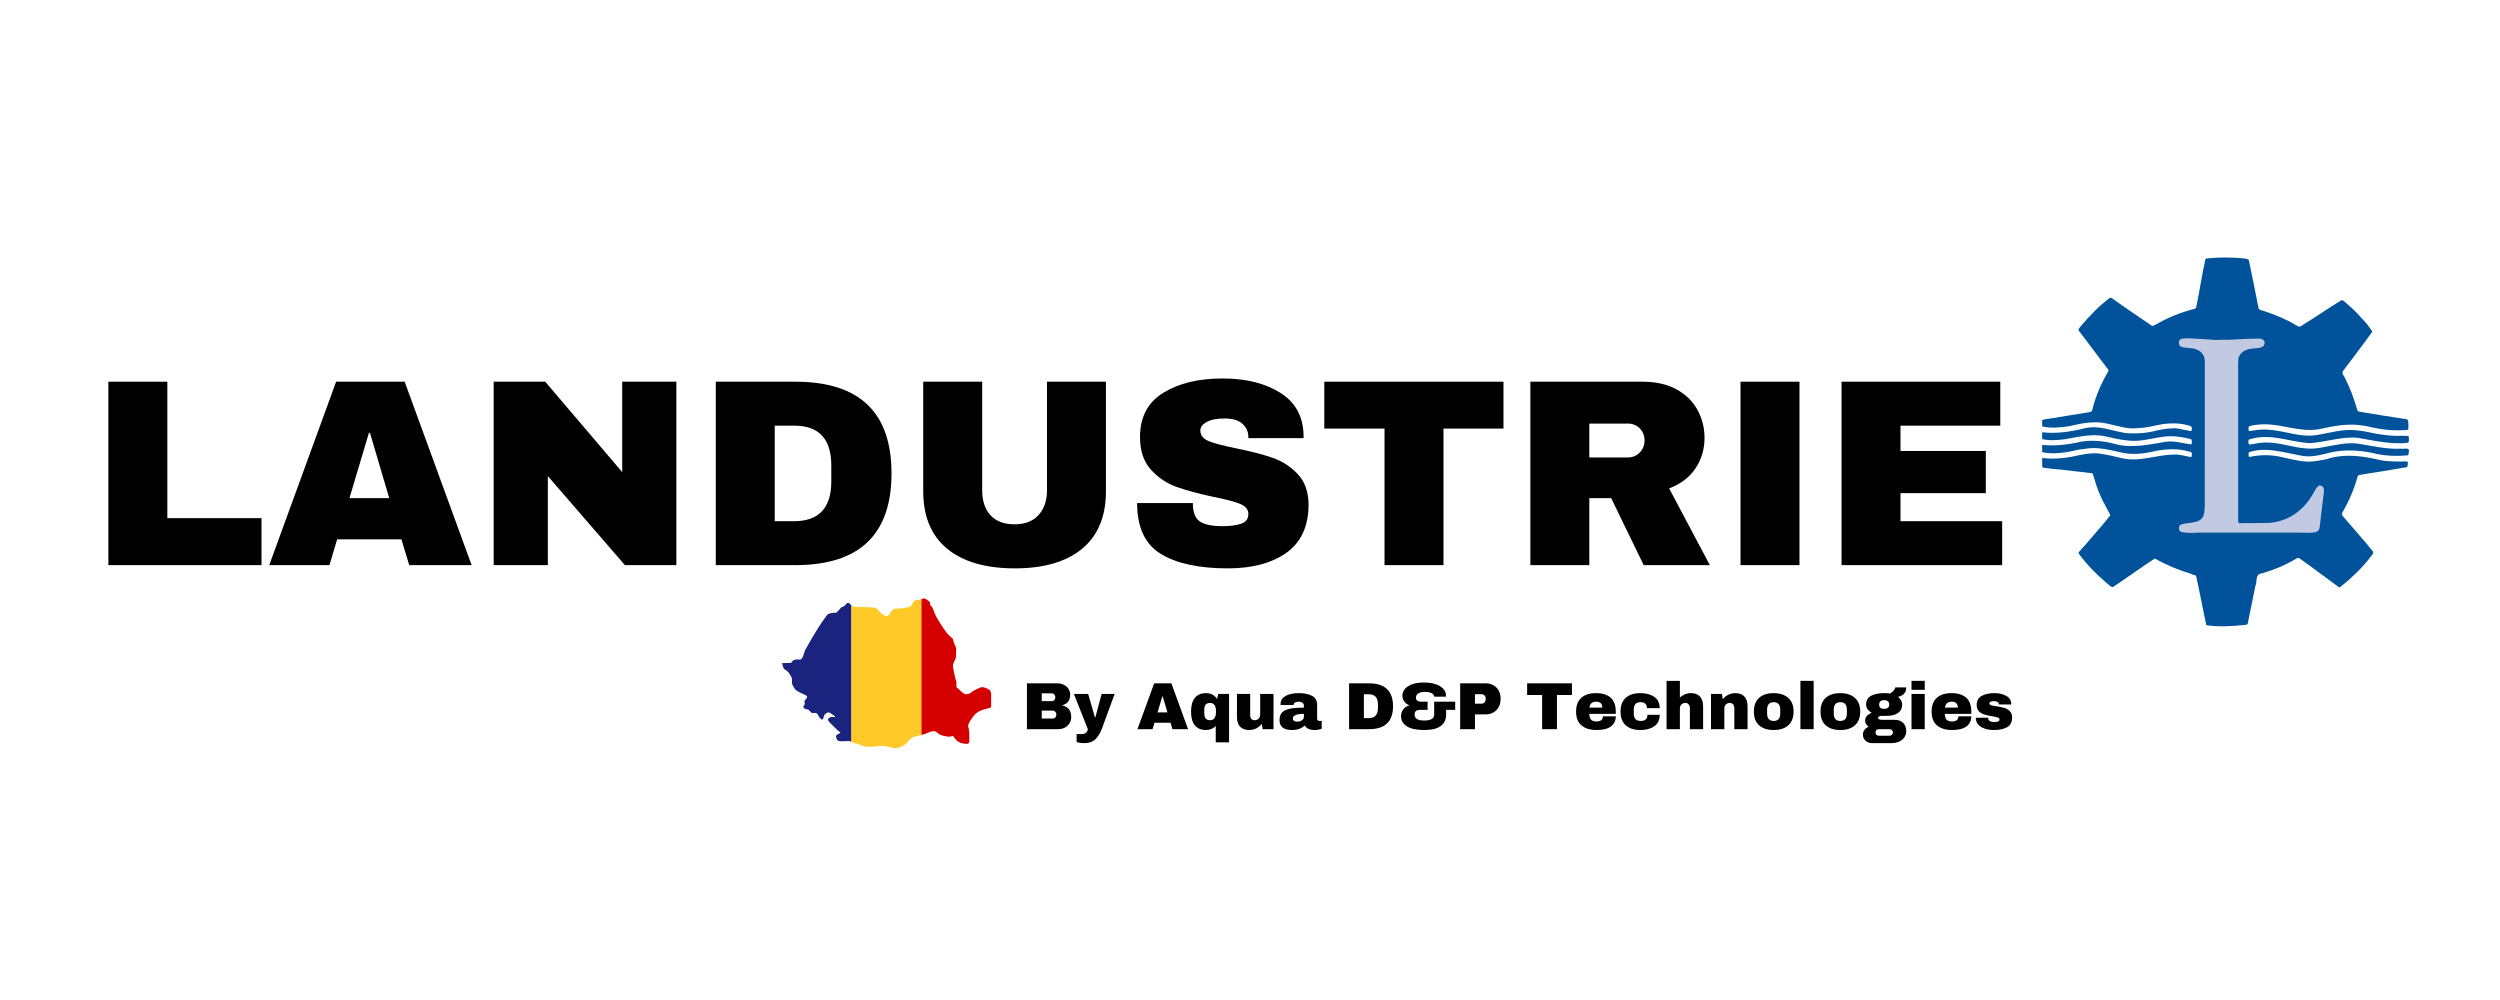 <svg xmlns="http://www.w3.org/2000/svg" xmlns:xlink="http://www.w3.org/1999/xlink" width="500" zoomAndPan="magnify" viewBox="0 0 375 150" height="200" preserveAspectRatio="xMidYMid meet" version="1.0"><defs><g/><clipPath id="f4ca08eb21"><path d="M 306.324 38 L 361.336 38 L 361.336 94 L 306.324 94 Z M 306.324 38 " clip-rule="nonzero"/></clipPath><clipPath id="48b7cd2f63"><path d="M 138 89.75 L 148.672 89.75 L 148.672 112 L 138 112 Z M 138 89.75 " clip-rule="nonzero"/></clipPath><clipPath id="442dd89367"><path d="M 117.172 90 L 128 90 L 128 112 L 117.172 112 Z M 117.172 90 " clip-rule="nonzero"/></clipPath><clipPath id="13139933a5"><path d="M 127 89.75 L 139 89.75 L 139 112.25 L 127 112.25 Z M 127 89.75 " clip-rule="nonzero"/></clipPath></defs><rect x="-37.5" width="450" fill="#ffffff" y="-15" height="180" fill-opacity="1"/><rect x="-37.5" width="450" fill="#ffffff" y="-15" height="180" fill-opacity="1"/><g clip-path="url(#f4ca08eb21)"><path fill="#00529a" d="M 347.758 64.395 C 349.742 63.961 352.129 63.461 354.277 63.812 C 354.945 63.875 355.438 64.059 356.203 64.18 C 357.992 64.562 359.453 64.602 361.062 64.5 L 361.25 64.395 C 361.227 64 361.312 63.523 361.207 63.148 C 361.207 63.004 361.062 62.918 360.957 62.879 C 358.578 62.504 356.18 62.152 353.82 61.734 L 353.613 61.57 C 353.129 59.887 352.547 58.266 351.754 56.707 C 351.609 56.375 351.254 56.062 351.422 55.691 C 352.816 53.82 354.363 51.824 355.719 49.934 C 355.781 49.871 355.863 49.746 355.801 49.645 C 355.613 49.332 355.301 48.977 355.094 48.668 C 354.176 47.629 353.129 46.445 352.023 45.551 C 351.797 45.344 351.566 45.094 351.254 45.012 C 349.188 46.258 347.246 47.629 345.141 48.914 C 344.824 49.145 344.598 48.832 344.348 48.75 C 342.949 47.898 341.258 47.211 339.652 46.672 C 339.336 46.527 338.859 46.57 338.773 46.195 C 338.336 43.93 337.879 41.688 337.418 39.465 C 337.336 39.277 337.375 39.047 337.254 38.902 L 336.832 38.797 C 335.039 38.57 332.91 38.57 331.094 38.758 C 330.969 38.758 330.863 38.777 330.805 38.902 C 330.281 41.27 329.926 43.723 329.426 46.113 L 329.281 46.297 C 327.109 46.84 325.105 47.668 323.207 48.773 C 323.082 48.832 322.875 48.977 322.707 48.812 C 320.723 47.461 318.723 46.133 316.801 44.738 C 316.699 44.68 316.57 44.637 316.445 44.699 C 314.777 45.965 313.441 47.359 312.023 49.039 C 311.879 49.207 311.625 49.562 311.918 49.727 C 313.191 51.43 314.484 53.133 315.82 54.898 C 315.945 55.172 316.258 55.273 316.281 55.605 C 315.238 57.414 314.32 59.41 313.84 61.508 C 313.816 61.715 313.629 61.758 313.461 61.82 L 308.828 62.566 C 307.996 62.773 307.098 62.754 306.305 63.023 C 306.223 63.312 306.18 63.668 306.242 63.938 C 307.559 64.289 309.102 64.125 310.438 63.918 C 312.273 63.48 314.234 63.086 316.176 63.562 C 317.68 63.875 319.16 64.438 320.828 64.207 C 321.871 64.188 322.812 63.918 323.793 63.73 C 325.293 63.418 327.027 63.398 328.469 63.875 C 328.738 63.898 328.82 64.188 328.781 64.418 C 328.738 64.52 328.719 64.664 328.613 64.664 C 328.008 64.52 327.359 64.457 326.777 64.289 C 325.773 64.145 324.629 64.355 323.648 64.539 C 322.164 64.977 320.434 65.082 318.824 64.957 C 316.824 64.645 314.863 63.75 312.754 64.23 C 310.688 64.746 308.434 65.102 306.242 64.832 L 306.16 64.895 C 306.117 65.184 306.012 65.516 306.141 65.809 C 307.285 66.141 308.52 66.035 309.707 65.891 C 311.691 65.559 313.859 64.977 315.926 65.477 C 317.617 65.871 319.41 66.285 321.27 66.059 C 322.312 65.91 323.25 65.684 324.293 65.539 C 325.734 65.289 327.238 65.516 328.57 65.848 C 328.801 65.891 328.738 66.141 328.781 66.309 C 328.738 66.41 328.801 66.641 328.637 66.66 C 327.363 66.492 326.129 66.059 324.773 66.285 C 322.395 66.68 319.617 67.285 317.262 66.598 C 315.551 66.117 313.316 65.91 311.543 66.391 C 310.043 66.723 308.266 66.887 306.684 66.766 C 306.492 66.805 306.16 66.598 306.098 66.887 L 306.141 67.699 L 306.242 67.801 C 308.059 68.238 310.012 67.855 311.742 67.461 L 312.859 67.305 C 314.633 67.012 316.363 67.469 317.992 67.824 C 319.559 68.238 321.27 68.113 322.812 67.762 C 324.398 67.387 326.273 67.223 327.926 67.617 C 328.215 67.781 328.863 67.637 328.781 68.176 C 328.738 68.301 328.801 68.508 328.637 68.57 C 327.82 68.426 327.031 68.156 326.172 68.176 C 323.215 68.25 321.082 69.297 318.43 68.758 C 317.262 68.488 316.113 68.199 314.883 68.031 C 313.508 67.887 312.105 68.219 310.793 68.508 C 309.332 68.777 307.871 68.883 306.391 68.695 L 306.223 68.758 C 306.18 69.195 306.285 69.633 306.367 70.047 L 306.43 70.148 C 307.223 70.254 308.016 70.359 308.832 70.422 C 308.914 70.398 309.02 70.379 309.102 70.441 L 313.777 70.98 L 313.922 71.086 C 314.258 72.207 314.59 73.328 315.07 74.387 C 315.508 75.387 316.086 76.32 316.562 77.273 C 315.332 78.855 314.008 80.289 312.711 81.828 L 312.41 82.141 C 312.203 82.379 311.996 82.617 311.793 82.852 L 311.793 83.016 C 313.004 84.66 314.383 86.094 315.988 87.445 C 316.301 87.691 316.512 88.004 316.93 88.066 C 319.078 86.633 321.082 85.18 323.207 83.785 C 324.879 84.68 326.609 85.469 328.426 85.988 C 328.738 86.113 328.902 86.223 329.406 86.344 C 329.969 88.816 330.406 91.309 330.949 93.781 C 332.766 94.051 334.707 93.945 336.543 93.758 C 336.773 93.719 337.105 93.758 337.168 93.512 L 338.297 87.941 C 338.609 87.297 338.234 86.113 339.215 86.031 C 341.094 85.492 342.93 84.723 344.598 83.703 L 344.828 83.684 C 346.895 85.137 348.77 86.59 350.754 88.023 C 350.859 88.129 351.023 88.086 351.109 88.004 C 352.734 86.695 354.32 85.199 355.594 83.516 C 355.781 83.289 355.992 83.102 355.992 82.789 L 355.555 82.25 L 355.051 81.625 L 351.336 77.316 C 351.254 77.191 351.273 77.047 351.336 76.922 C 352.34 75.18 353.133 73.371 353.656 71.418 L 353.844 71.25 C 356.242 70.875 358.66 70.484 361.062 70.066 C 361.164 69.836 361.23 69.465 361.125 69.215 C 359.746 69.234 358.266 69.277 356.973 69.008 C 354.637 68.445 352.027 68.051 349.605 68.695 C 348.938 68.945 348.168 69.008 347.438 69.152 C 345.703 69.465 343.992 68.926 342.363 68.59 C 340.82 68.195 339.004 68.176 337.422 68.551 L 337.316 68.445 C 337.293 68.258 337.254 68.012 337.336 67.844 C 339.84 66.969 342.574 67.883 345.016 68.32 C 346.684 68.695 348.207 68.195 349.711 67.844 C 351.945 67.363 354.406 67.555 356.535 68.094 C 358.016 68.402 359.645 68.445 361.168 68.301 L 361.25 68.219 C 361.312 67.969 361.355 67.719 361.336 67.449 C 361.062 67.137 360.562 67.387 360.164 67.301 C 357.953 67.449 355.18 66.742 353.598 66.539 C 352.105 66.344 350.629 66.691 347.918 67.18 C 344.781 67.742 342.156 66.059 339.066 66.43 C 338.484 66.473 337.922 66.66 337.379 66.68 C 337.23 66.535 337.254 66.266 337.273 66.059 C 337.336 65.891 337.523 65.848 337.691 65.828 C 340.738 64.977 343.535 66.328 346.5 66.473 C 348.98 66.309 351.543 65.367 353.844 65.703 C 355.086 65.887 358.664 66.762 361.188 66.41 L 361.312 66.309 C 361.312 66.035 361.398 65.621 361.25 65.391 L 360.27 65.371 C 358.641 65.434 356.805 65.184 355.305 64.832 C 354.641 64.699 353.988 64.582 353.426 64.539 C 351.402 64.332 349.566 64.914 347.688 65.227 C 345.078 65.703 342.785 64.602 340.258 64.457 C 339.32 64.352 338.336 64.52 337.422 64.664 L 337.293 64.562 C 337.273 64.352 337.23 64.082 337.379 63.938 C 338.148 63.707 339.004 63.645 339.84 63.645 C 342.508 63.688 345.086 64.832 347.758 64.395 Z M 347.758 64.395 " fill-opacity="1" fill-rule="nonzero"/></g><path fill="#c1c9e3" d="M 335.727 78.316 C 335.789 78.336 335.812 78.461 335.895 78.48 L 340.215 78.441 C 342.906 78.293 345.199 76.859 346.645 74.574 C 347.059 74.035 347.246 73.289 347.812 72.852 C 347.977 72.789 348.184 72.832 348.309 72.934 C 348.645 73.121 348.582 73.477 348.582 73.809 C 348.375 75.594 348.164 77.383 347.938 79.168 C 347.895 79.398 347.75 79.645 347.52 79.75 C 346.703 80.039 345.961 79.887 344.891 79.891 L 329.676 79.891 C 328.883 79.953 327.945 79.977 327.152 79.789 C 326.879 79.668 326.84 79.398 326.859 79.148 C 326.859 78.941 326.961 78.73 327.172 78.668 C 328.406 78.254 330.406 78.668 330.637 76.902 L 330.715 76.012 L 330.719 54.047 C 330.68 53.219 330.094 52.633 329.383 52.387 C 328.633 52.094 327.695 52.305 327.027 51.93 C 326.879 51.785 326.797 51.535 326.84 51.305 C 326.84 51.16 326.941 51.016 327.027 50.91 C 327.652 50.641 328.426 50.785 329.094 50.785 C 329.906 50.828 330.789 50.891 331.625 50.934 C 332.461 51.078 333.434 50.91 334.289 50.973 C 335.832 50.867 337.273 50.805 338.879 50.785 C 339.215 50.785 339.523 50.93 339.672 51.203 C 339.734 51.512 339.652 51.844 339.398 52.012 C 338.629 52.387 337.543 52.137 336.77 52.57 C 336.25 52.82 335.762 53.32 335.734 54.004 C 335.703 54.762 335.727 55.855 335.727 55.855 Z M 335.727 78.316 " fill-opacity="1" fill-rule="nonzero"/><g clip-path="url(#48b7cd2f63)"><path fill="#d50000" d="M 148.426 103.48 C 148.18 103.316 147.621 103.055 147.277 103.066 C 147.137 103.07 147.098 103.133 147.031 103.148 C 146.809 103.207 146.289 103.477 145.969 103.645 C 145.648 103.816 145.723 104.059 144.84 104.145 C 144.586 104.168 143.711 103.246 143.543 103.148 C 143.375 103.051 143.527 102.273 143.43 102.156 C 143.332 102.043 142.898 100.016 142.941 99.762 C 142.98 99.504 143.273 98.941 143.348 98.77 C 143.426 98.598 143.402 97.719 143.43 97.449 C 143.461 97.176 143.34 97.039 143.227 96.77 C 143.117 96.496 143.035 96.301 142.941 95.879 C 142.891 95.664 142.414 95.504 141.793 94.637 C 141.727 94.547 140.402 92.648 140.152 91.879 C 139.898 91.113 139.773 90.969 139.605 90.844 C 139.438 90.715 139.625 90.445 139.418 90.258 C 139.129 89.996 138.781 89.762 138.652 89.762 C 138.578 89.762 138.473 89.789 138.324 89.848 C 138.281 89.863 138.234 89.871 138.191 89.883 L 138.191 110.258 C 138.703 110.117 139.035 109.98 139.324 109.863 C 139.715 109.707 140.191 109.508 140.637 109.934 C 141.086 110.359 141.715 110.402 141.824 110.434 C 141.938 110.461 142.156 110.504 142.367 110.504 C 142.578 110.504 142.832 110.391 142.957 110.402 C 143.082 110.418 143.012 110.602 143.488 111.059 C 143.961 111.512 144.676 111.578 145.066 111.578 C 145.461 111.578 145.395 111.082 145.395 110.66 C 145.395 110.09 145.387 109.586 145.316 109.336 C 145.148 108.77 145.242 108.699 145.395 108.355 C 145.551 108.016 146.113 107.277 146.379 107.035 C 147.195 106.289 148.672 106.293 148.672 106.031 C 148.672 105.547 148.664 104.523 148.672 104.461 C 148.688 104.25 148.691 103.66 148.426 103.48 Z M 148.426 103.48 " fill-opacity="1" fill-rule="nonzero"/></g><g clip-path="url(#442dd89367)"><path fill="#1a237e" d="M 127.223 90.422 C 126.895 90.422 126.895 90.918 126.242 91.086 C 126.105 91.117 125.617 91.91 125.34 91.91 C 124.766 91.91 124.488 91.996 124.195 92.109 C 124.121 92.137 123.332 93.262 123.293 93.316 C 123.184 93.469 122.23 94.887 120.754 97.531 C 120.676 97.676 120.43 98.934 120.02 98.934 C 119.363 98.934 120.102 98.934 119.445 98.934 C 118.789 98.934 118.793 99.426 118.629 99.43 C 118.52 99.438 117.16 99.449 117.246 99.52 C 117.328 99.59 117.441 99.832 117.48 100.09 C 117.523 100.348 117.691 100.387 118.027 100.629 C 118.359 100.871 118.555 101.328 118.625 101.414 C 118.84 101.672 118.805 102.023 118.789 102.324 C 118.777 102.621 118.906 102.836 119.172 103.262 C 119.438 103.688 120.078 103.887 120.191 103.973 C 120.301 104.059 120.488 104.066 120.902 104.316 C 121.164 104.473 121.043 104.477 121 104.719 C 120.984 104.82 120.598 105.066 120.672 105.297 C 120.836 105.793 120.469 105.812 120.512 106.043 C 120.582 106.426 121.07 106.336 121.277 106.461 C 121.488 106.59 121.625 106.949 121.82 106.949 C 122.148 106.949 122.465 106.891 122.578 107.059 C 122.688 107.23 123.066 107.941 123.301 107.93 C 123.539 107.914 123.527 107.559 123.598 107.359 C 123.664 107.16 124.055 106.859 124.258 106.859 C 124.461 106.859 124.527 106.961 124.766 107.117 C 125.004 107.273 125.09 107.289 125.242 107.473 C 125.395 107.656 125.113 107.531 124.848 107.531 C 124.582 107.531 124.402 107.648 124.273 107.777 C 124.148 107.906 124.188 108.102 124.355 108.273 C 124.602 108.52 125.676 109.621 125.941 109.777 C 126.207 109.934 125.82 110.047 125.586 110.176 C 125.348 110.301 125.367 110.602 125.523 110.887 C 125.676 111.172 125.941 111.242 126.848 111.172 C 127.422 111.125 127.613 111.191 127.715 111.281 L 127.715 90.812 C 127.523 90.664 127.414 90.422 127.223 90.422 Z M 127.223 90.422 " fill-opacity="1" fill-rule="nonzero"/></g><g clip-path="url(#13139933a5)"><path fill="#ffca28" d="M 137.535 90.004 C 137.402 90.023 137.277 90.043 137.191 90.074 C 136.953 90.16 136.922 90.559 136.766 90.77 C 136.711 90.848 136.621 90.918 136.516 90.973 C 136.355 91.066 135.898 91.168 135.262 91.254 C 135.086 91.277 134.594 91.297 134.273 91.297 C 133.953 91.297 133.82 91.598 133.672 91.754 C 133.445 91.992 133.363 92.406 132.953 92.406 C 132.594 92.406 132.07 91.906 131.809 91.582 C 131.543 91.254 131.34 91.086 130.332 91.086 C 129.738 91.086 128.66 91.055 128.367 91.02 C 128.098 90.988 127.945 90.949 127.895 90.93 C 127.832 90.898 127.773 90.855 127.715 90.812 L 127.715 111.281 C 127.738 111.305 128.027 111.402 128.367 111.512 C 128.852 111.668 129.441 111.859 129.555 111.926 C 129.75 112.039 130.297 112.012 130.59 112.012 C 130.883 112.012 132.172 111.871 132.418 111.883 C 133.035 111.91 133.898 112.18 133.898 112.18 C 134.074 112.223 134.223 112.238 134.344 112.238 C 134.758 112.238 135.664 111.867 136.113 111.344 C 136.27 111.156 136.41 111.004 136.516 110.883 C 136.723 110.668 137.012 110.531 137.539 110.418 C 137.559 110.414 137.57 110.406 137.59 110.402 C 137.816 110.355 138.016 110.309 138.191 110.258 L 138.191 89.883 C 137.969 89.949 137.738 89.977 137.535 90.004 Z M 137.535 90.004 " fill-opacity="1" fill-rule="nonzero"/></g><g fill="#000000" fill-opacity="1"><g transform="translate(13.303, 84.771)"><g><path d="M 2.953 -27.516 L 11.797 -27.516 L 11.797 -7.047 L 25.922 -7.047 L 25.922 0 L 2.953 0 Z M 2.953 -27.516 "/></g></g></g><g fill="#000000" fill-opacity="1"><g transform="translate(39.98, 84.771)"><g><path d="M 21.406 0 L 20.234 -3.875 L 10.594 -3.875 L 9.438 0 L 0.406 0 L 10.438 -27.516 L 20.719 -27.516 L 30.766 0 Z M 12.438 -10.047 L 18.406 -10.047 L 15.516 -19.844 L 15.359 -19.844 Z M 12.438 -10.047 "/></g></g></g><g fill="#000000" fill-opacity="1"><g transform="translate(71.097, 84.771)"><g><path d="M 22.641 0 L 11.078 -13.359 L 11.078 0 L 2.953 0 L 2.953 -27.516 L 10.688 -27.516 L 22.234 -13.953 L 22.234 -27.516 L 30.359 -27.516 L 30.359 0 Z M 22.641 0 "/></g></g></g><g fill="#000000" fill-opacity="1"><g transform="translate(104.414, 84.771)"><g><path d="M 14.875 -27.516 C 24.5 -27.516 29.312 -22.93 29.312 -13.766 C 29.312 -4.586 24.5 0 14.875 0 L 2.953 0 L 2.953 -27.516 Z M 11.797 -6.594 L 14.719 -6.594 C 18.426 -6.594 20.281 -8.582 20.281 -12.562 L 20.281 -14.953 C 20.281 -18.93 18.426 -20.922 14.719 -20.922 L 11.797 -20.922 Z M 11.797 -6.594 "/></g></g></g><g fill="#000000" fill-opacity="1"><g transform="translate(135.531, 84.771)"><g><path d="M 30.359 -11.078 C 30.359 -7.316 29.172 -4.445 26.797 -2.469 C 24.422 -0.5 21.051 0.484 16.688 0.484 C 12.312 0.484 8.926 -0.5 6.531 -2.469 C 4.145 -4.445 2.953 -7.316 2.953 -11.078 L 2.953 -27.516 L 11.797 -27.516 L 11.797 -11.203 C 11.797 -9.648 12.207 -8.414 13.031 -7.5 C 13.863 -6.582 15.066 -6.125 16.641 -6.125 C 18.211 -6.125 19.414 -6.586 20.25 -7.516 C 21.094 -8.453 21.516 -9.68 21.516 -11.203 L 21.516 -27.516 L 30.359 -27.516 Z M 30.359 -11.078 "/></g></g></g><g fill="#000000" fill-opacity="1"><g transform="translate(168.847, 84.771)"><g><path d="M 14.516 -28 C 18.035 -28 20.926 -27.285 23.188 -25.859 C 25.457 -24.43 26.625 -22.316 26.688 -19.516 L 26.688 -19.047 L 18.406 -19.047 L 18.406 -19.203 C 18.406 -20.004 18.109 -20.672 17.516 -21.203 C 16.93 -21.734 16.039 -22 14.844 -22 C 13.664 -22 12.766 -21.82 12.141 -21.469 C 11.516 -21.125 11.203 -20.703 11.203 -20.203 C 11.203 -19.484 11.629 -18.945 12.484 -18.594 C 13.336 -18.25 14.707 -17.891 16.594 -17.516 C 18.812 -17.066 20.633 -16.594 22.062 -16.094 C 23.488 -15.602 24.734 -14.797 25.797 -13.672 C 26.867 -12.555 27.414 -11.039 27.438 -9.125 C 27.438 -5.863 26.336 -3.445 24.141 -1.875 C 21.941 -0.301 19 0.484 15.312 0.484 C 11.02 0.484 7.68 -0.234 5.297 -1.672 C 2.91 -3.117 1.719 -5.664 1.719 -9.312 L 10.078 -9.312 C 10.078 -7.926 10.438 -7 11.156 -6.531 C 11.875 -6.07 12.992 -5.844 14.516 -5.844 C 15.641 -5.844 16.566 -5.961 17.297 -6.203 C 18.035 -6.441 18.406 -6.938 18.406 -7.688 C 18.406 -8.352 17.992 -8.852 17.172 -9.188 C 16.359 -9.52 15.035 -9.867 13.203 -10.234 C 10.961 -10.711 9.109 -11.211 7.641 -11.734 C 6.172 -12.254 4.891 -13.113 3.797 -14.312 C 2.703 -15.52 2.156 -17.148 2.156 -19.203 C 2.156 -22.211 3.32 -24.43 5.656 -25.859 C 7.988 -27.285 10.941 -28 14.516 -28 Z M 14.516 -28 "/></g></g></g><g fill="#000000" fill-opacity="1"><g transform="translate(197.725, 84.771)"><g><path d="M 18.797 -20.484 L 18.797 0 L 9.953 0 L 9.953 -20.484 L 0.922 -20.484 L 0.922 -27.516 L 27.797 -27.516 L 27.797 -20.484 Z M 18.797 -20.484 "/></g></g></g><g fill="#000000" fill-opacity="1"><g transform="translate(226.602, 84.771)"><g><path d="M 29.078 -19.078 C 29.078 -17.398 28.625 -15.879 27.719 -14.516 C 26.812 -13.16 25.492 -12.16 23.766 -11.516 L 29.875 0 L 19.953 0 L 15.078 -10.047 L 11.797 -10.047 L 11.797 0 L 2.953 0 L 2.953 -27.516 L 19.797 -27.516 C 21.773 -27.516 23.461 -27.133 24.859 -26.375 C 26.254 -25.613 27.305 -24.586 28.016 -23.297 C 28.723 -22.004 29.078 -20.598 29.078 -19.078 Z M 20.078 -18.719 C 20.078 -19.438 19.836 -20.035 19.359 -20.516 C 18.879 -20.992 18.289 -21.234 17.594 -21.234 L 11.797 -21.234 L 11.797 -16.156 L 17.594 -16.156 C 18.289 -16.156 18.879 -16.398 19.359 -16.891 C 19.836 -17.391 20.078 -18 20.078 -18.719 Z M 20.078 -18.719 "/></g></g></g><g fill="#000000" fill-opacity="1"><g transform="translate(257.719, 84.771)"><g><path d="M 3.359 0 L 3.359 -27.516 L 12.203 -27.516 L 12.203 0 Z M 3.359 0 "/></g></g></g><g fill="#000000" fill-opacity="1"><g transform="translate(273.277, 84.771)"><g><path d="M 2.953 -27.516 L 26.766 -27.516 L 26.766 -20.922 L 11.797 -20.922 L 11.797 -17.125 L 24.594 -17.125 L 24.594 -10.797 L 11.797 -10.797 L 11.797 -6.594 L 27.047 -6.594 L 27.047 0 L 2.953 0 Z M 2.953 -27.516 "/></g></g></g><g fill="#000000" fill-opacity="1"><g transform="translate(153.307, 109.376)"><g><path d="M 5.312 -6.875 C 5.664 -6.875 5.984 -6.801 6.266 -6.656 C 6.555 -6.52 6.785 -6.32 6.953 -6.062 C 7.129 -5.801 7.219 -5.508 7.219 -5.188 C 7.219 -4.344 6.832 -3.812 6.062 -3.594 L 6.062 -3.547 C 6.938 -3.348 7.375 -2.773 7.375 -1.828 C 7.375 -1.473 7.285 -1.156 7.109 -0.875 C 6.93 -0.594 6.691 -0.375 6.391 -0.219 C 6.086 -0.07 5.75 0 5.375 0 L 0.734 0 L 0.734 -6.875 Z M 2.953 -4.203 L 4.469 -4.203 C 4.613 -4.203 4.734 -4.254 4.828 -4.359 C 4.93 -4.461 4.984 -4.586 4.984 -4.734 L 4.984 -4.844 C 4.984 -4.988 4.93 -5.113 4.828 -5.219 C 4.734 -5.32 4.613 -5.375 4.469 -5.375 L 2.953 -5.375 Z M 2.953 -1.594 L 4.625 -1.594 C 4.77 -1.594 4.891 -1.645 4.984 -1.75 C 5.086 -1.852 5.141 -1.984 5.141 -2.141 L 5.141 -2.234 C 5.141 -2.391 5.086 -2.52 4.984 -2.625 C 4.891 -2.727 4.77 -2.781 4.625 -2.781 L 2.953 -2.781 Z M 2.953 -1.594 "/></g></g></g><g fill="#000000" fill-opacity="1"><g transform="translate(161.084, 109.376)"><g><path d="M 4.234 -0.156 C 3.953 0.582 3.613 1.141 3.219 1.516 C 2.82 1.898 2.27 2.094 1.562 2.094 C 1.125 2.094 0.738 2.035 0.406 1.922 L 0.406 0.734 L 1.203 0.734 C 1.703 0.734 2 0.488 2.094 0 L 0 -5.281 L 2.141 -5.281 L 3.156 -1.766 L 3.219 -1.766 L 4.156 -5.281 L 6.109 -5.281 Z M 4.234 -0.156 "/></g></g></g><g fill="#000000" fill-opacity="1"><g transform="translate(167.191, 109.376)"><g/></g></g><g fill="#000000" fill-opacity="1"><g transform="translate(170.52, 109.376)"><g><path d="M 5.344 0 L 5.062 -0.969 L 2.656 -0.969 L 2.359 0 L 0.094 0 L 2.609 -6.875 L 5.188 -6.875 L 7.688 0 Z M 3.109 -2.516 L 4.594 -2.516 L 3.875 -4.953 L 3.844 -4.953 Z M 3.109 -2.516 "/></g></g></g><g fill="#000000" fill-opacity="1"><g transform="translate(178.297, 109.376)"><g><path d="M 2.594 -5.406 C 3.32 -5.406 3.879 -5.113 4.266 -4.531 L 4.438 -5.281 L 6.062 -5.281 L 6.062 1.969 L 4.062 1.969 L 4.062 -0.484 C 3.695 -0.078 3.207 0.125 2.594 0.125 C 1.875 0.125 1.32 -0.102 0.938 -0.562 C 0.551 -1.031 0.359 -1.719 0.359 -2.625 C 0.359 -3.539 0.551 -4.234 0.938 -4.703 C 1.32 -5.172 1.875 -5.406 2.594 -5.406 Z M 3.203 -3.938 C 2.629 -3.938 2.344 -3.594 2.344 -2.906 L 2.344 -2.375 C 2.344 -1.688 2.629 -1.344 3.203 -1.344 C 3.504 -1.344 3.727 -1.445 3.875 -1.656 C 4.02 -1.875 4.094 -2.148 4.094 -2.484 L 4.094 -2.812 C 4.094 -3.145 4.02 -3.414 3.875 -3.625 C 3.727 -3.832 3.504 -3.938 3.203 -3.938 Z M 3.203 -3.938 "/></g></g></g><g fill="#000000" fill-opacity="1"><g transform="translate(184.964, 109.376)"><g><path d="M 4.438 0 L 4.297 -0.797 C 4.086 -0.516 3.816 -0.289 3.484 -0.125 C 3.148 0.039 2.797 0.125 2.422 0.125 C 1.805 0.125 1.344 -0.047 1.031 -0.391 C 0.727 -0.734 0.578 -1.223 0.578 -1.859 L 0.578 -5.281 L 2.562 -5.281 L 2.562 -2.094 C 2.562 -1.875 2.617 -1.691 2.734 -1.547 C 2.859 -1.41 3.023 -1.344 3.234 -1.344 C 3.484 -1.344 3.68 -1.422 3.828 -1.578 C 3.984 -1.742 4.062 -1.945 4.062 -2.188 L 4.062 -5.281 L 6.062 -5.281 L 6.062 0 Z M 4.438 0 "/></g></g></g><g fill="#000000" fill-opacity="1"><g transform="translate(191.632, 109.376)"><g><path d="M 3.203 -5.406 C 4.016 -5.406 4.672 -5.27 5.172 -5 C 5.68 -4.727 5.938 -4.289 5.938 -3.688 L 5.938 -1.625 C 5.938 -1.508 5.961 -1.414 6.016 -1.344 C 6.066 -1.27 6.148 -1.234 6.266 -1.234 L 6.625 -1.234 L 6.625 -0.078 C 6.602 -0.066 6.551 -0.047 6.469 -0.016 C 6.383 0.016 6.266 0.047 6.109 0.078 C 5.953 0.109 5.773 0.125 5.578 0.125 C 5.191 0.125 4.875 0.066 4.625 -0.047 C 4.375 -0.172 4.203 -0.336 4.109 -0.547 C 3.859 -0.336 3.578 -0.172 3.266 -0.047 C 2.953 0.066 2.582 0.125 2.156 0.125 C 0.914 0.125 0.297 -0.367 0.297 -1.359 C 0.297 -1.867 0.43 -2.258 0.703 -2.531 C 0.984 -2.801 1.383 -2.984 1.906 -3.078 C 2.426 -3.18 3.109 -3.234 3.953 -3.234 L 3.953 -3.5 C 3.953 -3.707 3.879 -3.863 3.734 -3.969 C 3.586 -4.07 3.406 -4.125 3.188 -4.125 C 2.977 -4.125 2.797 -4.086 2.641 -4.016 C 2.492 -3.941 2.422 -3.828 2.422 -3.672 L 2.422 -3.625 L 0.453 -3.625 C 0.453 -3.664 0.453 -3.711 0.453 -3.766 C 0.453 -4.266 0.688 -4.66 1.156 -4.953 C 1.633 -5.254 2.316 -5.406 3.203 -5.406 Z M 3.953 -2.297 C 3.379 -2.297 2.957 -2.234 2.688 -2.109 C 2.426 -1.992 2.297 -1.832 2.297 -1.625 C 2.297 -1.289 2.52 -1.125 2.969 -1.125 C 3.227 -1.125 3.457 -1.191 3.656 -1.328 C 3.852 -1.473 3.953 -1.645 3.953 -1.844 Z M 3.953 -2.297 "/></g></g></g><g fill="#000000" fill-opacity="1"><g transform="translate(198.299, 109.376)"><g/></g></g><g fill="#000000" fill-opacity="1"><g transform="translate(201.628, 109.376)"><g><path d="M 3.719 -6.875 C 6.125 -6.875 7.328 -5.727 7.328 -3.438 C 7.328 -1.145 6.125 0 3.719 0 L 0.734 0 L 0.734 -6.875 Z M 2.953 -1.656 L 3.688 -1.656 C 4.602 -1.656 5.062 -2.148 5.062 -3.141 L 5.062 -3.734 C 5.062 -4.734 4.602 -5.234 3.688 -5.234 L 2.953 -5.234 Z M 2.953 -1.656 "/></g></g></g><g fill="#000000" fill-opacity="1"><g transform="translate(209.405, 109.376)"><g><path d="M 4.172 -7 C 4.848 -7 5.438 -6.914 5.938 -6.75 C 6.438 -6.582 6.816 -6.352 7.078 -6.062 C 7.348 -5.781 7.484 -5.469 7.484 -5.125 L 7.484 -4.875 L 5.719 -4.875 C 5.719 -5.082 5.594 -5.254 5.344 -5.391 C 5.102 -5.523 4.754 -5.594 4.297 -5.594 C 3.867 -5.594 3.539 -5.508 3.312 -5.344 C 3.094 -5.176 2.984 -4.977 2.984 -4.75 C 2.984 -4.539 3.051 -4.383 3.188 -4.281 C 3.332 -4.176 3.504 -4.125 3.703 -4.125 L 4.734 -4.125 L 4.734 -2.891 L 3.484 -2.891 C 3.273 -2.891 3.102 -2.828 2.969 -2.703 C 2.844 -2.578 2.781 -2.398 2.781 -2.172 C 2.781 -1.898 2.895 -1.688 3.125 -1.531 C 3.352 -1.375 3.719 -1.297 4.219 -1.297 C 5.219 -1.297 5.719 -1.594 5.719 -2.188 L 5.719 -4.125 L 8.875 -4.125 L 8.875 -2.891 L 7.516 -2.891 L 7.516 -2.219 C 7.516 -1.469 7.25 -0.891 6.719 -0.484 C 6.188 -0.078 5.359 0.125 4.234 0.125 C 3.066 0.125 2.191 -0.062 1.609 -0.438 C 1.035 -0.812 0.75 -1.305 0.75 -1.922 C 0.75 -2.316 0.852 -2.66 1.062 -2.953 C 1.27 -3.242 1.566 -3.445 1.953 -3.562 L 1.953 -3.609 C 1.66 -3.711 1.422 -3.895 1.234 -4.156 C 1.047 -4.414 0.953 -4.707 0.953 -5.031 C 0.953 -5.383 1.07 -5.711 1.312 -6.016 C 1.562 -6.316 1.926 -6.555 2.406 -6.734 C 2.895 -6.91 3.484 -7 4.172 -7 Z M 4.172 -7 "/></g></g></g><g fill="#000000" fill-opacity="1"><g transform="translate(218.291, 109.376)"><g><path d="M 4.594 -6.875 C 5.02 -6.875 5.398 -6.773 5.734 -6.578 C 6.066 -6.391 6.328 -6.125 6.516 -5.781 C 6.703 -5.438 6.797 -5.051 6.797 -4.625 L 6.797 -4.484 C 6.797 -4.055 6.703 -3.672 6.516 -3.328 C 6.328 -2.984 6.066 -2.711 5.734 -2.516 C 5.398 -2.316 5.02 -2.219 4.594 -2.219 L 2.953 -2.219 L 2.953 0 L 0.734 0 L 0.734 -6.875 Z M 2.953 -3.828 L 3.859 -3.828 C 4.086 -3.828 4.258 -3.883 4.375 -4 C 4.5 -4.125 4.562 -4.289 4.562 -4.5 L 4.562 -4.578 C 4.562 -4.797 4.5 -4.961 4.375 -5.078 C 4.258 -5.191 4.086 -5.25 3.859 -5.25 L 2.953 -5.25 Z M 2.953 -3.828 "/></g></g></g><g fill="#000000" fill-opacity="1"><g transform="translate(225.508, 109.376)"><g/></g></g><g fill="#000000" fill-opacity="1"><g transform="translate(228.837, 109.376)"><g><path d="M 4.703 -5.125 L 4.703 0 L 2.484 0 L 2.484 -5.125 L 0.234 -5.125 L 0.234 -6.875 L 6.953 -6.875 L 6.953 -5.125 Z M 4.703 -5.125 "/></g></g></g><g fill="#000000" fill-opacity="1"><g transform="translate(236.054, 109.376)"><g><path d="M 3.328 -5.406 C 4.297 -5.406 5.035 -5.176 5.547 -4.719 C 6.055 -4.27 6.312 -3.578 6.312 -2.641 L 6.312 -2.297 L 2.344 -2.297 C 2.344 -1.922 2.426 -1.633 2.594 -1.438 C 2.77 -1.25 3.039 -1.156 3.406 -1.156 C 3.738 -1.156 3.984 -1.223 4.141 -1.359 C 4.297 -1.492 4.375 -1.68 4.375 -1.922 L 6.312 -1.922 C 6.312 -1.273 6.066 -0.77 5.578 -0.406 C 5.086 -0.051 4.379 0.125 3.453 0.125 C 2.473 0.125 1.711 -0.102 1.172 -0.562 C 0.629 -1.02 0.359 -1.711 0.359 -2.641 C 0.359 -3.547 0.617 -4.234 1.141 -4.703 C 1.672 -5.172 2.398 -5.406 3.328 -5.406 Z M 3.406 -4.125 C 2.781 -4.125 2.43 -3.828 2.359 -3.234 L 4.297 -3.234 C 4.297 -3.516 4.219 -3.734 4.062 -3.891 C 3.906 -4.047 3.688 -4.125 3.406 -4.125 Z M 3.406 -4.125 "/></g></g></g><g fill="#000000" fill-opacity="1"><g transform="translate(242.722, 109.376)"><g><path d="M 3.328 -5.406 C 4.191 -5.406 4.891 -5.219 5.422 -4.844 C 5.961 -4.477 6.234 -3.914 6.234 -3.156 L 4.312 -3.156 C 4.312 -3.75 3.984 -4.047 3.328 -4.047 C 2.672 -4.047 2.344 -3.672 2.344 -2.922 L 2.344 -2.344 C 2.344 -1.602 2.688 -1.234 3.375 -1.234 C 4.051 -1.234 4.391 -1.539 4.391 -2.156 L 6.234 -2.156 C 6.234 -1.383 5.961 -0.812 5.422 -0.438 C 4.891 -0.062 4.191 0.125 3.328 0.125 C 2.398 0.125 1.672 -0.109 1.141 -0.578 C 0.617 -1.047 0.359 -1.734 0.359 -2.641 C 0.359 -3.547 0.617 -4.234 1.141 -4.703 C 1.672 -5.172 2.398 -5.406 3.328 -5.406 Z M 3.328 -5.406 "/></g></g></g><g fill="#000000" fill-opacity="1"><g transform="translate(249.389, 109.376)"><g><path d="M 2.594 -4.734 C 2.801 -4.941 3.047 -5.102 3.328 -5.219 C 3.617 -5.344 3.922 -5.406 4.234 -5.406 C 4.848 -5.406 5.305 -5.234 5.609 -4.891 C 5.922 -4.547 6.078 -4.055 6.078 -3.422 L 6.078 0 L 4.094 0 L 4.094 -3.188 C 4.094 -3.406 4.031 -3.582 3.906 -3.719 C 3.789 -3.863 3.629 -3.938 3.422 -3.938 C 3.172 -3.938 2.969 -3.852 2.812 -3.688 C 2.664 -3.531 2.594 -3.332 2.594 -3.094 L 2.594 0 L 0.594 0 L 0.594 -7.25 L 2.594 -7.25 Z M 2.594 -4.734 "/></g></g></g><g fill="#000000" fill-opacity="1"><g transform="translate(256.056, 109.376)"><g><path d="M 4.234 -5.406 C 4.848 -5.406 5.305 -5.234 5.609 -4.891 C 5.922 -4.547 6.078 -4.055 6.078 -3.422 L 6.078 0 L 4.094 0 L 4.094 -3.188 C 4.094 -3.406 4.031 -3.582 3.906 -3.719 C 3.789 -3.863 3.629 -3.938 3.422 -3.938 C 3.172 -3.938 2.969 -3.852 2.812 -3.688 C 2.664 -3.531 2.594 -3.332 2.594 -3.094 L 2.594 0 L 0.594 0 L 0.594 -5.281 L 2.234 -5.281 L 2.359 -4.484 C 2.566 -4.766 2.836 -4.988 3.172 -5.156 C 3.516 -5.32 3.867 -5.406 4.234 -5.406 Z M 4.234 -5.406 "/></g></g></g><g fill="#000000" fill-opacity="1"><g transform="translate(262.724, 109.376)"><g><path d="M 3.328 -5.406 C 4.254 -5.406 4.984 -5.164 5.516 -4.688 C 6.047 -4.219 6.312 -3.535 6.312 -2.641 C 6.312 -1.742 6.047 -1.055 5.516 -0.578 C 4.984 -0.109 4.254 0.125 3.328 0.125 C 2.398 0.125 1.672 -0.109 1.141 -0.578 C 0.617 -1.047 0.359 -1.734 0.359 -2.641 C 0.359 -3.547 0.617 -4.234 1.141 -4.703 C 1.672 -5.172 2.398 -5.406 3.328 -5.406 Z M 3.328 -4.047 C 2.672 -4.047 2.344 -3.672 2.344 -2.922 L 2.344 -2.344 C 2.344 -1.602 2.672 -1.234 3.328 -1.234 C 3.984 -1.234 4.312 -1.602 4.312 -2.344 L 4.312 -2.922 C 4.312 -3.672 3.984 -4.047 3.328 -4.047 Z M 3.328 -4.047 "/></g></g></g><g fill="#000000" fill-opacity="1"><g transform="translate(269.391, 109.376)"><g><path d="M 0.672 0 L 0.672 -7.25 L 2.656 -7.25 L 2.656 0 Z M 0.672 0 "/></g></g></g><g fill="#000000" fill-opacity="1"><g transform="translate(272.72, 109.376)"><g><path d="M 3.328 -5.406 C 4.254 -5.406 4.984 -5.164 5.516 -4.688 C 6.047 -4.219 6.312 -3.535 6.312 -2.641 C 6.312 -1.742 6.047 -1.055 5.516 -0.578 C 4.984 -0.109 4.254 0.125 3.328 0.125 C 2.398 0.125 1.672 -0.109 1.141 -0.578 C 0.617 -1.047 0.359 -1.734 0.359 -2.641 C 0.359 -3.547 0.617 -4.234 1.141 -4.703 C 1.672 -5.172 2.398 -5.406 3.328 -5.406 Z M 3.328 -4.047 C 2.672 -4.047 2.344 -3.672 2.344 -2.922 L 2.344 -2.344 C 2.344 -1.602 2.672 -1.234 3.328 -1.234 C 3.984 -1.234 4.312 -1.602 4.312 -2.344 L 4.312 -2.922 C 4.312 -3.672 3.984 -4.047 3.328 -4.047 Z M 3.328 -4.047 "/></g></g></g><g fill="#000000" fill-opacity="1"><g transform="translate(279.387, 109.376)"><g><path d="M 6.547 -6.266 C 6.547 -5.859 6.441 -5.547 6.234 -5.328 C 6.035 -5.109 5.727 -4.945 5.312 -4.844 C 5.508 -4.695 5.66 -4.523 5.766 -4.328 C 5.879 -4.129 5.938 -3.922 5.938 -3.703 C 5.938 -3.141 5.723 -2.711 5.297 -2.422 C 4.879 -2.141 4.352 -2 3.719 -2 L 2.953 -2 C 2.535 -2 2.328 -1.898 2.328 -1.703 C 2.328 -1.609 2.375 -1.535 2.469 -1.484 C 2.562 -1.43 2.723 -1.406 2.953 -1.406 L 4.766 -1.406 C 5.348 -1.406 5.789 -1.25 6.094 -0.938 C 6.395 -0.633 6.547 -0.223 6.547 0.297 C 6.547 0.672 6.441 0.992 6.234 1.266 C 6.035 1.547 5.766 1.754 5.422 1.891 C 5.086 2.023 4.719 2.094 4.312 2.094 L 1.375 2.094 C 1.133 2.094 0.91 2.035 0.703 1.922 C 0.504 1.816 0.344 1.664 0.219 1.469 C 0.102 1.27 0.047 1.051 0.047 0.812 C 0.047 0.551 0.125 0.316 0.281 0.109 C 0.445 -0.098 0.648 -0.258 0.891 -0.375 C 0.734 -0.488 0.609 -0.625 0.516 -0.781 C 0.422 -0.938 0.375 -1.109 0.375 -1.297 C 0.375 -1.555 0.469 -1.789 0.656 -2 C 0.852 -2.207 1.094 -2.352 1.375 -2.438 C 1.113 -2.602 0.906 -2.789 0.75 -3 C 0.602 -3.219 0.531 -3.445 0.531 -3.688 C 0.531 -4.301 0.773 -4.738 1.266 -5 C 1.766 -5.27 2.426 -5.406 3.25 -5.406 C 3.613 -5.406 3.906 -5.383 4.125 -5.344 C 4.445 -5.551 4.656 -5.738 4.75 -5.906 C 4.852 -6.07 4.906 -6.191 4.906 -6.266 Z M 3.234 -4.359 C 3.016 -4.359 2.832 -4.301 2.688 -4.188 C 2.551 -4.07 2.484 -3.91 2.484 -3.703 C 2.484 -3.484 2.547 -3.316 2.672 -3.203 C 2.805 -3.098 2.992 -3.047 3.234 -3.047 C 3.473 -3.047 3.66 -3.098 3.797 -3.203 C 3.93 -3.316 4 -3.484 4 -3.703 C 4 -3.922 3.93 -4.082 3.797 -4.188 C 3.66 -4.301 3.473 -4.359 3.234 -4.359 Z M 2.453 0 C 2.305 0 2.18 0.039 2.078 0.125 C 1.984 0.207 1.938 0.328 1.938 0.484 C 1.938 0.629 1.984 0.75 2.078 0.844 C 2.18 0.938 2.305 0.984 2.453 0.984 L 4.016 0.984 C 4.16 0.984 4.285 0.938 4.391 0.844 C 4.492 0.758 4.547 0.641 4.547 0.484 C 4.547 0.336 4.492 0.219 4.391 0.125 C 4.297 0.039 4.172 0 4.016 0 Z M 2.453 0 "/></g></g></g><g fill="#000000" fill-opacity="1"><g transform="translate(286.054, 109.376)"><g><path d="M 0.672 -5.906 L 0.672 -7.25 L 2.656 -7.25 L 2.656 -5.906 Z M 0.672 0 L 0.672 -5.281 L 2.656 -5.281 L 2.656 0 Z M 0.672 0 "/></g></g></g><g fill="#000000" fill-opacity="1"><g transform="translate(289.383, 109.376)"><g><path d="M 3.328 -5.406 C 4.297 -5.406 5.035 -5.176 5.547 -4.719 C 6.055 -4.27 6.312 -3.578 6.312 -2.641 L 6.312 -2.297 L 2.344 -2.297 C 2.344 -1.922 2.426 -1.633 2.594 -1.438 C 2.77 -1.25 3.039 -1.156 3.406 -1.156 C 3.738 -1.156 3.984 -1.223 4.141 -1.359 C 4.297 -1.492 4.375 -1.68 4.375 -1.922 L 6.312 -1.922 C 6.312 -1.273 6.066 -0.77 5.578 -0.406 C 5.086 -0.051 4.379 0.125 3.453 0.125 C 2.473 0.125 1.711 -0.102 1.172 -0.562 C 0.629 -1.02 0.359 -1.711 0.359 -2.641 C 0.359 -3.547 0.617 -4.234 1.141 -4.703 C 1.672 -5.172 2.398 -5.406 3.328 -5.406 Z M 3.406 -4.125 C 2.781 -4.125 2.43 -3.828 2.359 -3.234 L 4.297 -3.234 C 4.297 -3.516 4.219 -3.734 4.062 -3.891 C 3.906 -4.047 3.688 -4.125 3.406 -4.125 Z M 3.406 -4.125 "/></g></g></g><g fill="#000000" fill-opacity="1"><g transform="translate(296.051, 109.376)"><g><path d="M 3.109 -5.406 C 3.816 -5.406 4.414 -5.266 4.906 -4.984 C 5.395 -4.703 5.641 -4.273 5.641 -3.703 L 3.797 -3.703 C 3.797 -3.891 3.707 -4.023 3.531 -4.109 C 3.406 -4.172 3.254 -4.203 3.078 -4.203 C 2.598 -4.203 2.359 -4.094 2.359 -3.875 C 2.359 -3.75 2.441 -3.656 2.609 -3.594 C 2.773 -3.539 3.051 -3.488 3.438 -3.438 C 3.895 -3.363 4.281 -3.281 4.594 -3.188 C 4.906 -3.102 5.176 -2.945 5.406 -2.719 C 5.645 -2.488 5.766 -2.164 5.766 -1.75 C 5.766 -1.07 5.516 -0.586 5.016 -0.297 C 4.516 -0.016 3.859 0.125 3.047 0.125 C 2.578 0.125 2.133 0.062 1.719 -0.062 C 1.301 -0.195 0.961 -0.398 0.703 -0.672 C 0.441 -0.953 0.312 -1.301 0.312 -1.719 L 2.172 -1.719 L 2.172 -1.688 C 2.18 -1.457 2.273 -1.297 2.453 -1.203 C 2.641 -1.109 2.836 -1.062 3.047 -1.062 C 3.598 -1.062 3.875 -1.191 3.875 -1.453 C 3.875 -1.586 3.785 -1.688 3.609 -1.75 C 3.43 -1.812 3.148 -1.875 2.766 -1.938 C 2.285 -2.02 1.895 -2.109 1.594 -2.203 C 1.289 -2.297 1.023 -2.453 0.797 -2.672 C 0.566 -2.898 0.453 -3.211 0.453 -3.609 C 0.453 -4.254 0.695 -4.711 1.188 -4.984 C 1.688 -5.266 2.328 -5.406 3.109 -5.406 Z M 3.109 -5.406 "/></g></g></g></svg>
